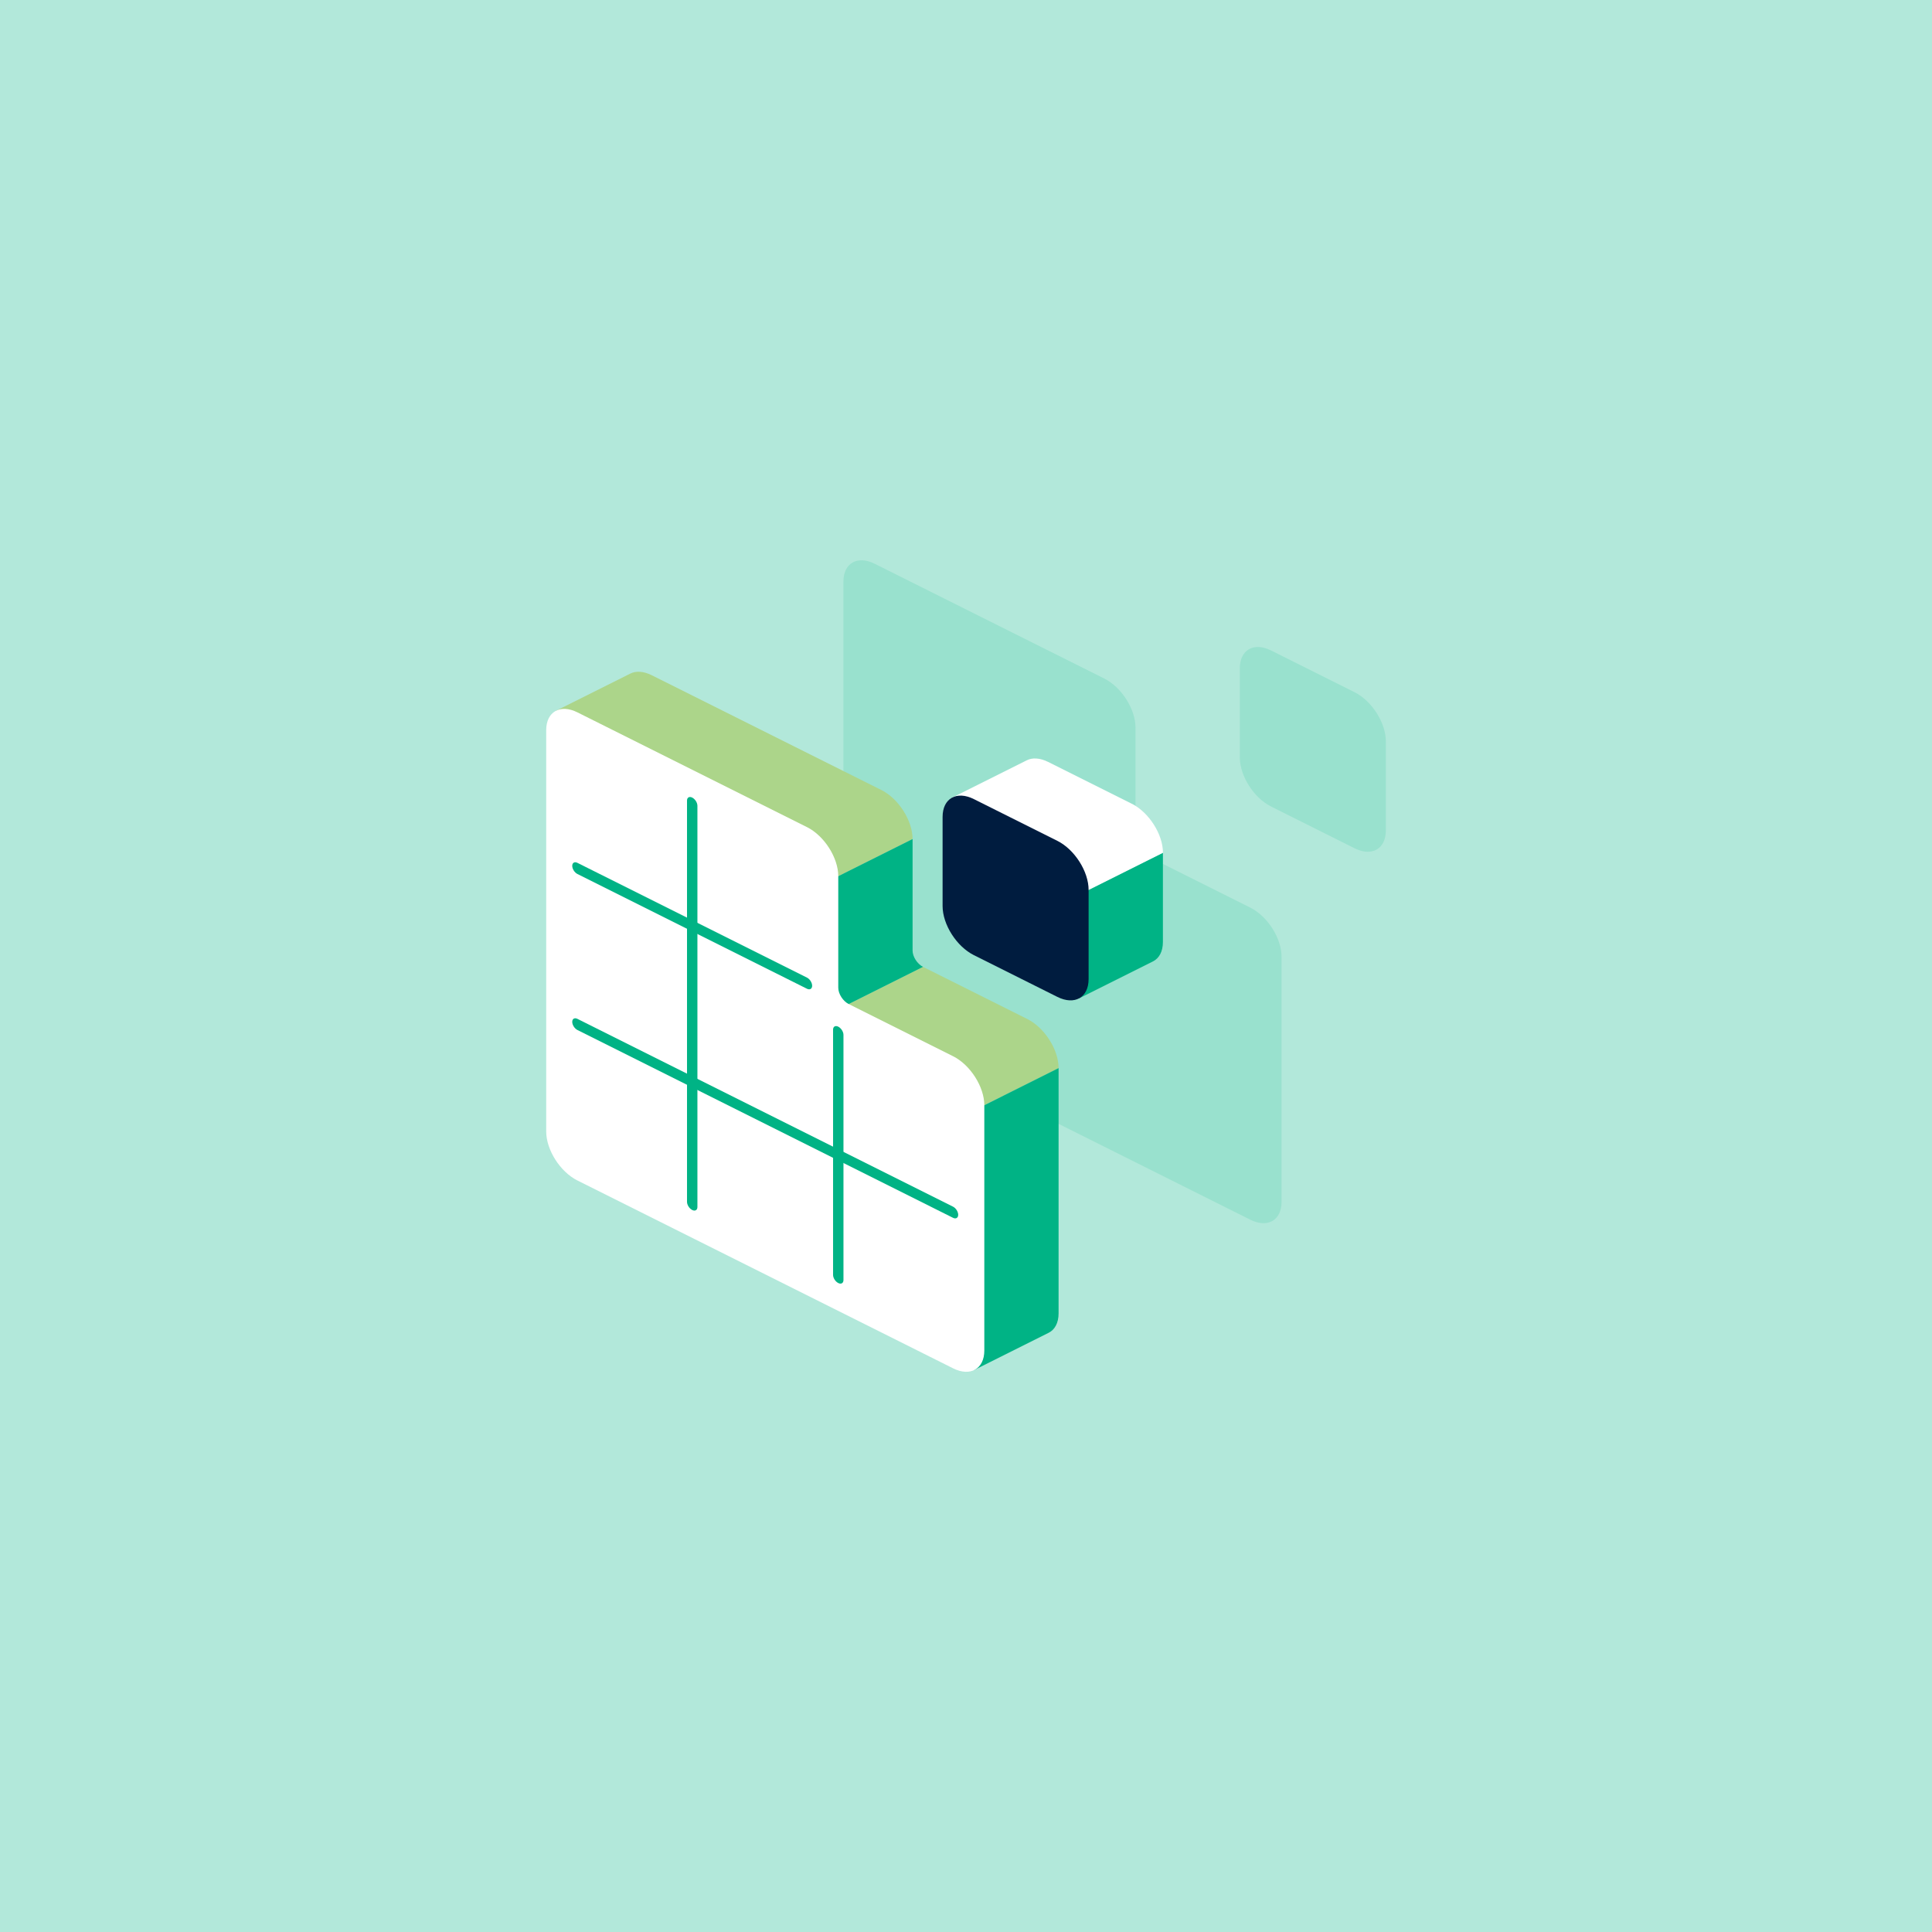 <?xml version="1.0" encoding="UTF-8"?>
<svg id="Layer_2" xmlns="http://www.w3.org/2000/svg" viewBox="0 0 520 520">
  <defs>
    <style>
      .cls-1 {
        fill: #99e1ce;
      }

      .cls-2 {
        fill: #fff;
      }

      .cls-3 {
        fill: #b2e8da;
      }

      .cls-4 {
        fill: #00b385;
      }

      .cls-5 {
        fill: #001c3f;
      }

      .cls-6 {
        fill: #acd58a;
      }
    </style>
  </defs>
  <g id="_x30_3">
    <rect class="cls-3" width="520" height="520"/>
    <g>
      <path class="cls-1" d="M364.58,186.31l-22.46-11.23c-4.65-2.33-8.42-.18-8.42,4.79v24c0,4.97,3.77,10.89,8.42,13.21l22.46,11.23c4.65,2.33,8.42.18,8.42-4.79v-24c0-4.97-3.77-10.89-8.42-13.21Z"/>
      <path class="cls-1" d="M305.62,225.83v-30c0-4.97-3.77-10.89-8.42-13.21l-61.77-30.88c-4.65-2.33-8.42-.18-8.42,4.79v108c0,4.97,3.77,10.89,8.42,13.21l101.08,50.54c4.65,2.33,8.42.18,8.42-4.79v-66c0-4.97-3.77-10.89-8.42-13.21l-28.08-14.04c-1.55-.78-2.81-2.75-2.81-4.4Z"/>
      <g>
        <g>
          <path class="cls-6" d="M237.19,212.62l-61.77-30.88c-2.23-1.11-4.25-1.2-5.75-.45l-20,10,39.75,62.64,56.2-28.1c0-4.97-3.77-10.89-8.42-13.21Z"/>
          <path class="cls-6" d="M276.5,274.27l-28.08-14.04-41.76,20.88,21.92,34.54,56.34-28.17c0-4.97-3.77-10.89-8.42-13.21Z"/>
          <path class="cls-4" d="M262.25,368.72l20-10c1.64-.82,2.67-2.64,2.67-5.24v-66l-56.34,28.17,33.67,53.07Z"/>
          <path class="cls-4" d="M245.62,255.83v-30l-56.2,28.1,17.25,27.18,41.76-20.88c-1.55-.78-2.81-2.75-2.81-4.4Z"/>
          <path class="cls-4" d="M290.33,268.76l20-10c1.64-.82,2.67-2.64,2.67-5.24v-24l-36,18,13.33,21.24Z"/>
          <path class="cls-2" d="M304.58,216.31l-22.46-11.23c-2.23-1.11-4.25-1.2-5.75-.45l-20,10,20.64,32.89,36-18c0-4.97-3.77-10.89-8.42-13.21Z"/>
        </g>
        <g>
          <path class="cls-5" d="M284.58,226.31l-22.46-11.23c-4.65-2.33-8.42-.18-8.42,4.79v24c0,4.97,3.77,10.89,8.42,13.21l22.46,11.23c4.65,2.33,8.42.18,8.42-4.79v-24c0-4.97-3.77-10.89-8.42-13.21Z"/>
          <path class="cls-2" d="M225.62,265.83v-30c0-4.97-3.77-10.89-8.42-13.21l-61.77-30.88c-4.65-2.33-8.42-.18-8.42,4.79v108c0,4.97,3.77,10.89,8.42,13.21l101.08,50.54c4.65,2.33,8.42.18,8.42-4.79v-66c0-4.97-3.77-10.89-8.42-13.21l-28.08-14.04c-1.55-.78-2.81-2.75-2.81-4.4Z"/>
          <g>
            <path class="cls-4" d="M186.31,325.67c-.78-.39-1.4-1.37-1.4-2.2v-108c0-.83.63-1.19,1.4-.8s1.4,1.37,1.4,2.2v108c0,.83-.63,1.19-1.4.8Z"/>
            <path class="cls-4" d="M225.62,345.33c-.78-.39-1.4-1.37-1.4-2.2v-66c0-.83.63-1.19,1.4-.8s1.4,1.37,1.4,2.2v66c0,.83-.63,1.19-1.4.8Z"/>
            <path class="cls-4" d="M217.19,266.12l-61.77-30.88c-.78-.39-1.4-1.37-1.4-2.2s.63-1.19,1.4-.8l61.77,30.88c.78.39,1.4,1.37,1.4,2.2s-.63,1.19-1.4.8Z"/>
            <path class="cls-4" d="M256.5,327.77l-101.08-50.54c-.78-.39-1.4-1.37-1.4-2.2s.63-1.19,1.4-.8l101.08,50.54c.78.39,1.4,1.37,1.4,2.2s-.63,1.19-1.4.8Z"/>
          </g>
        </g>
      </g>
    </g>
  </g>
</svg>